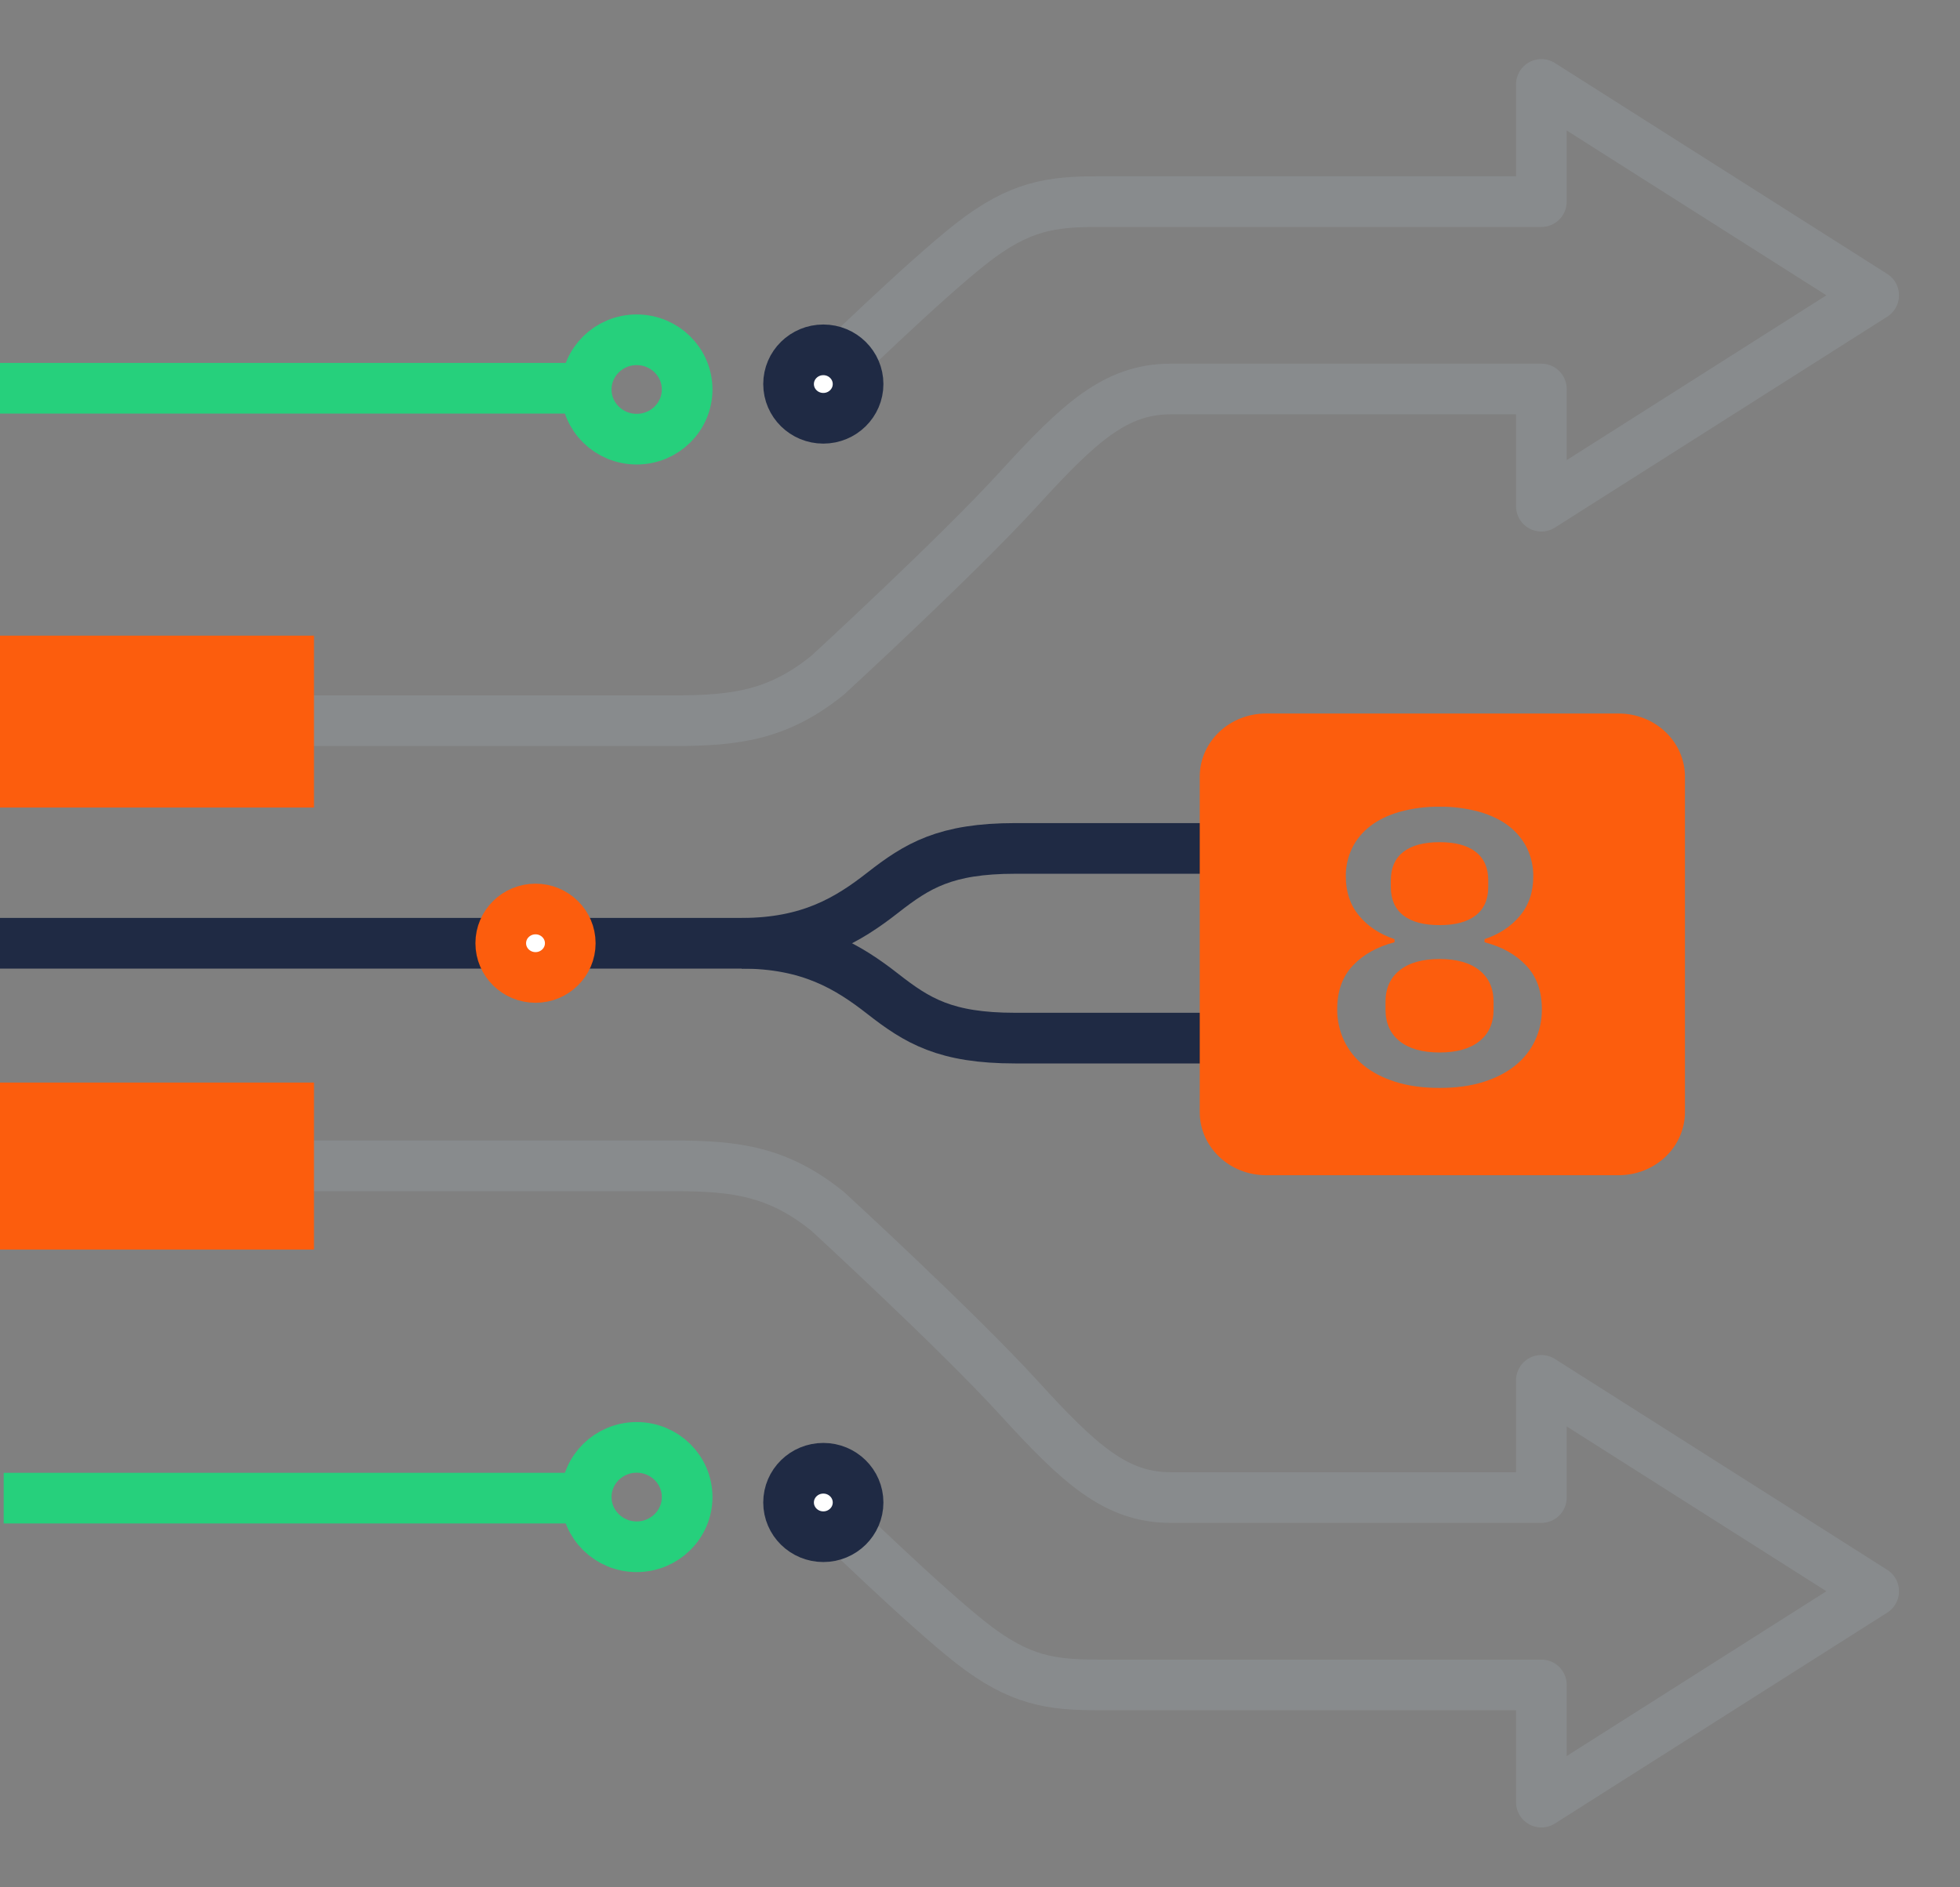 <svg xmlns="http://www.w3.org/2000/svg" width="324" height="312" viewBox="0 0 324 312" fill="none"><rect x="0" y="0" width="324" height="312" fill="#808080" stroke="none"/><g clip-path="url(#clip0_1_10)"><path d="M105.247 72.599C109.854 72.599 113.588 68.921 113.588 64.385C113.588 59.849 109.854 56.171 105.247 56.171C100.641 56.171 96.906 59.849 96.906 64.385C96.906 68.921 100.641 72.599 105.247 72.599Z" stroke="#26D07C" stroke-width="8.375" stroke-linejoin="round"></path><path d="M105.247 255.7C109.854 255.7 113.588 252.023 113.588 247.486C113.588 242.95 109.854 239.272 105.247 239.272C100.641 239.272 96.906 242.95 96.906 247.486C96.906 252.023 100.641 255.7 105.247 255.7Z" stroke="#26D07C" stroke-width="8.375" stroke-linejoin="round"></path><path d="M136.845 61.87C136.845 61.87 152.71 46.391 160.643 40.2C168.576 34.008 173.8 33.332 181.539 33.332H254.797V13.956L309.729 48.818L254.797 83.681V64.305H193.535C184.441 64.305 178.443 69.802 168.382 80.831C158.321 91.859 136.845 111.595 136.845 111.595C128.718 118.173 121.753 119.14 111.498 119.14H47.717" stroke="#888B8D" stroke-width="8.375" stroke-linejoin="round"></path><path d="M215.847 140.256H167.831C156.259 140.256 151.63 143.117 145.932 147.568C140.235 152.019 133.826 155.936 122.609 155.936H-2.03" stroke="#1F2A44" stroke-width="8.375" stroke-linejoin="round"></path><path d="M122.609 155.936C133.826 155.936 140.235 159.852 145.932 164.303C151.63 168.754 156.259 171.615 167.831 171.615H215.847" stroke="#1F2A44" stroke-width="8.375" stroke-linejoin="round"></path><path d="M-0.202 64.18H100.47" stroke="#26D07C" stroke-width="8.375" stroke-linejoin="round"></path><path d="M136.845 250.002C136.845 250.002 152.71 265.48 160.643 271.672C168.576 277.863 173.8 278.539 181.539 278.539H254.797V297.916L309.729 263.053L254.797 228.19V247.567H193.535C184.441 247.567 178.443 242.069 168.382 231.04C158.321 220.012 136.845 200.276 136.845 200.276C128.718 193.698 121.753 192.731 111.498 192.731H47.252" stroke="#888B8D" stroke-width="8.375" stroke-linejoin="round"></path><path d="M0.609 247.663L99.658 247.663" stroke="#26D07C" stroke-width="8.375" stroke-linejoin="round"></path><path d="M229.913 146.626V145.532C229.913 143.471 230.601 141.905 231.977 140.831C233.352 139.759 235.348 139.222 237.965 139.222C240.58 139.222 242.576 139.758 243.952 140.831C245.328 141.905 246.016 143.472 246.016 145.532V146.626C246.016 148.687 245.328 150.253 243.952 151.326C242.576 152.4 240.58 152.936 237.965 152.936C235.348 152.936 233.352 152.399 231.977 151.326C230.6 150.254 229.912 148.687 229.913 146.626ZM244.561 160.405C243.005 159.16 240.806 158.538 237.965 158.538C235.123 158.538 232.924 159.16 231.368 160.405C229.811 161.65 229.033 163.389 229.033 165.62V166.908C229.033 169.14 229.811 170.878 231.368 172.123C232.924 173.368 235.123 173.991 237.965 173.99C240.806 173.99 243.005 173.368 244.561 172.123C246.117 170.879 246.895 169.14 246.896 166.908V165.62C246.896 163.389 246.117 161.65 244.561 160.405ZM278.531 128.383V183.851C278.531 185.221 278.248 186.577 277.697 187.842C277.147 189.107 276.339 190.257 275.322 191.226C274.304 192.194 273.096 192.962 271.766 193.486C270.437 194.01 269.012 194.28 267.573 194.28H209.283C207.844 194.28 206.419 194.01 205.09 193.486C203.76 192.962 202.552 192.194 201.534 191.226C200.517 190.257 199.71 189.107 199.159 187.842C198.608 186.577 198.325 185.221 198.325 183.851V128.383C198.325 125.617 199.479 122.964 201.534 121.009C203.59 119.053 206.377 117.954 209.283 117.954H267.573C270.479 117.954 273.266 119.053 275.322 121.009C277.377 122.964 278.531 125.617 278.531 128.383ZM254.879 166.843C254.879 163.839 254.011 161.425 252.274 159.6C250.537 157.776 248.248 156.499 245.407 155.769V155.254C247.843 154.439 249.794 153.151 251.259 151.391C252.725 149.631 253.458 147.464 253.458 144.888C253.48 143.266 253.122 141.661 252.41 140.188C251.711 138.772 250.681 137.528 249.399 136.55C248.09 135.542 246.466 134.758 244.527 134.2C242.395 133.617 240.183 133.335 237.964 133.363C235.746 133.335 233.534 133.617 231.401 134.2C229.461 134.758 227.838 135.541 226.53 136.55C225.247 137.527 224.217 138.772 223.519 140.188C222.807 141.661 222.448 143.266 222.47 144.888C222.47 147.463 223.203 149.631 224.669 151.391C226.135 153.151 228.085 154.439 230.522 155.254V155.769C227.68 156.499 225.391 157.776 223.654 159.6C221.917 161.425 221.049 163.839 221.049 166.843C221.033 168.616 221.414 170.372 222.166 171.994C222.91 173.582 224.02 174.991 225.413 176.115C226.834 177.274 228.593 178.186 230.691 178.851C232.788 179.516 235.213 179.849 237.964 179.849C240.715 179.849 243.14 179.517 245.238 178.851C247.335 178.186 249.094 177.274 250.515 176.115C251.909 174.991 253.019 173.582 253.763 171.994C254.515 170.372 254.895 168.616 254.879 166.843Z" fill="#FC5D0D"></path><rect x="-2.492" y="105.082" width="54.395" height="28.416" fill="#FC5D0D"></rect><rect x="-2.492" y="178.963" width="54.395" height="27.604" fill="#FC5D0D"></rect><path d="M136.1 69.147C139.273 69.147 141.845 66.615 141.845 63.49C141.845 60.366 139.273 57.833 136.1 57.833C132.928 57.833 130.356 60.366 130.356 63.49C130.356 66.615 132.928 69.147 136.1 69.147Z" fill="white" stroke="#1F2A44" stroke-width="8.375" stroke-linejoin="round"></path><path d="M136.1 254.038C139.273 254.038 141.845 251.505 141.845 248.381C141.845 245.257 139.273 242.724 136.1 242.724C132.928 242.724 130.356 245.257 130.356 248.381C130.356 251.505 132.928 254.038 136.1 254.038Z" fill="white" stroke="#1F2A44" stroke-width="8.375" stroke-linejoin="round"></path><path d="M88.523 161.586C91.696 161.586 94.268 159.053 94.268 155.929C94.268 152.804 91.696 150.271 88.523 150.271C85.35 150.271 82.778 152.804 82.778 155.929C82.778 159.053 85.35 161.586 88.523 161.586Z" fill="white" stroke="#FC5D0D" stroke-width="8.375" stroke-linejoin="round"></path></g><defs><clipPath id="clip0_1_10"><rect width="323.125" height="311.759" fill="white"></rect></clipPath></defs></svg>
